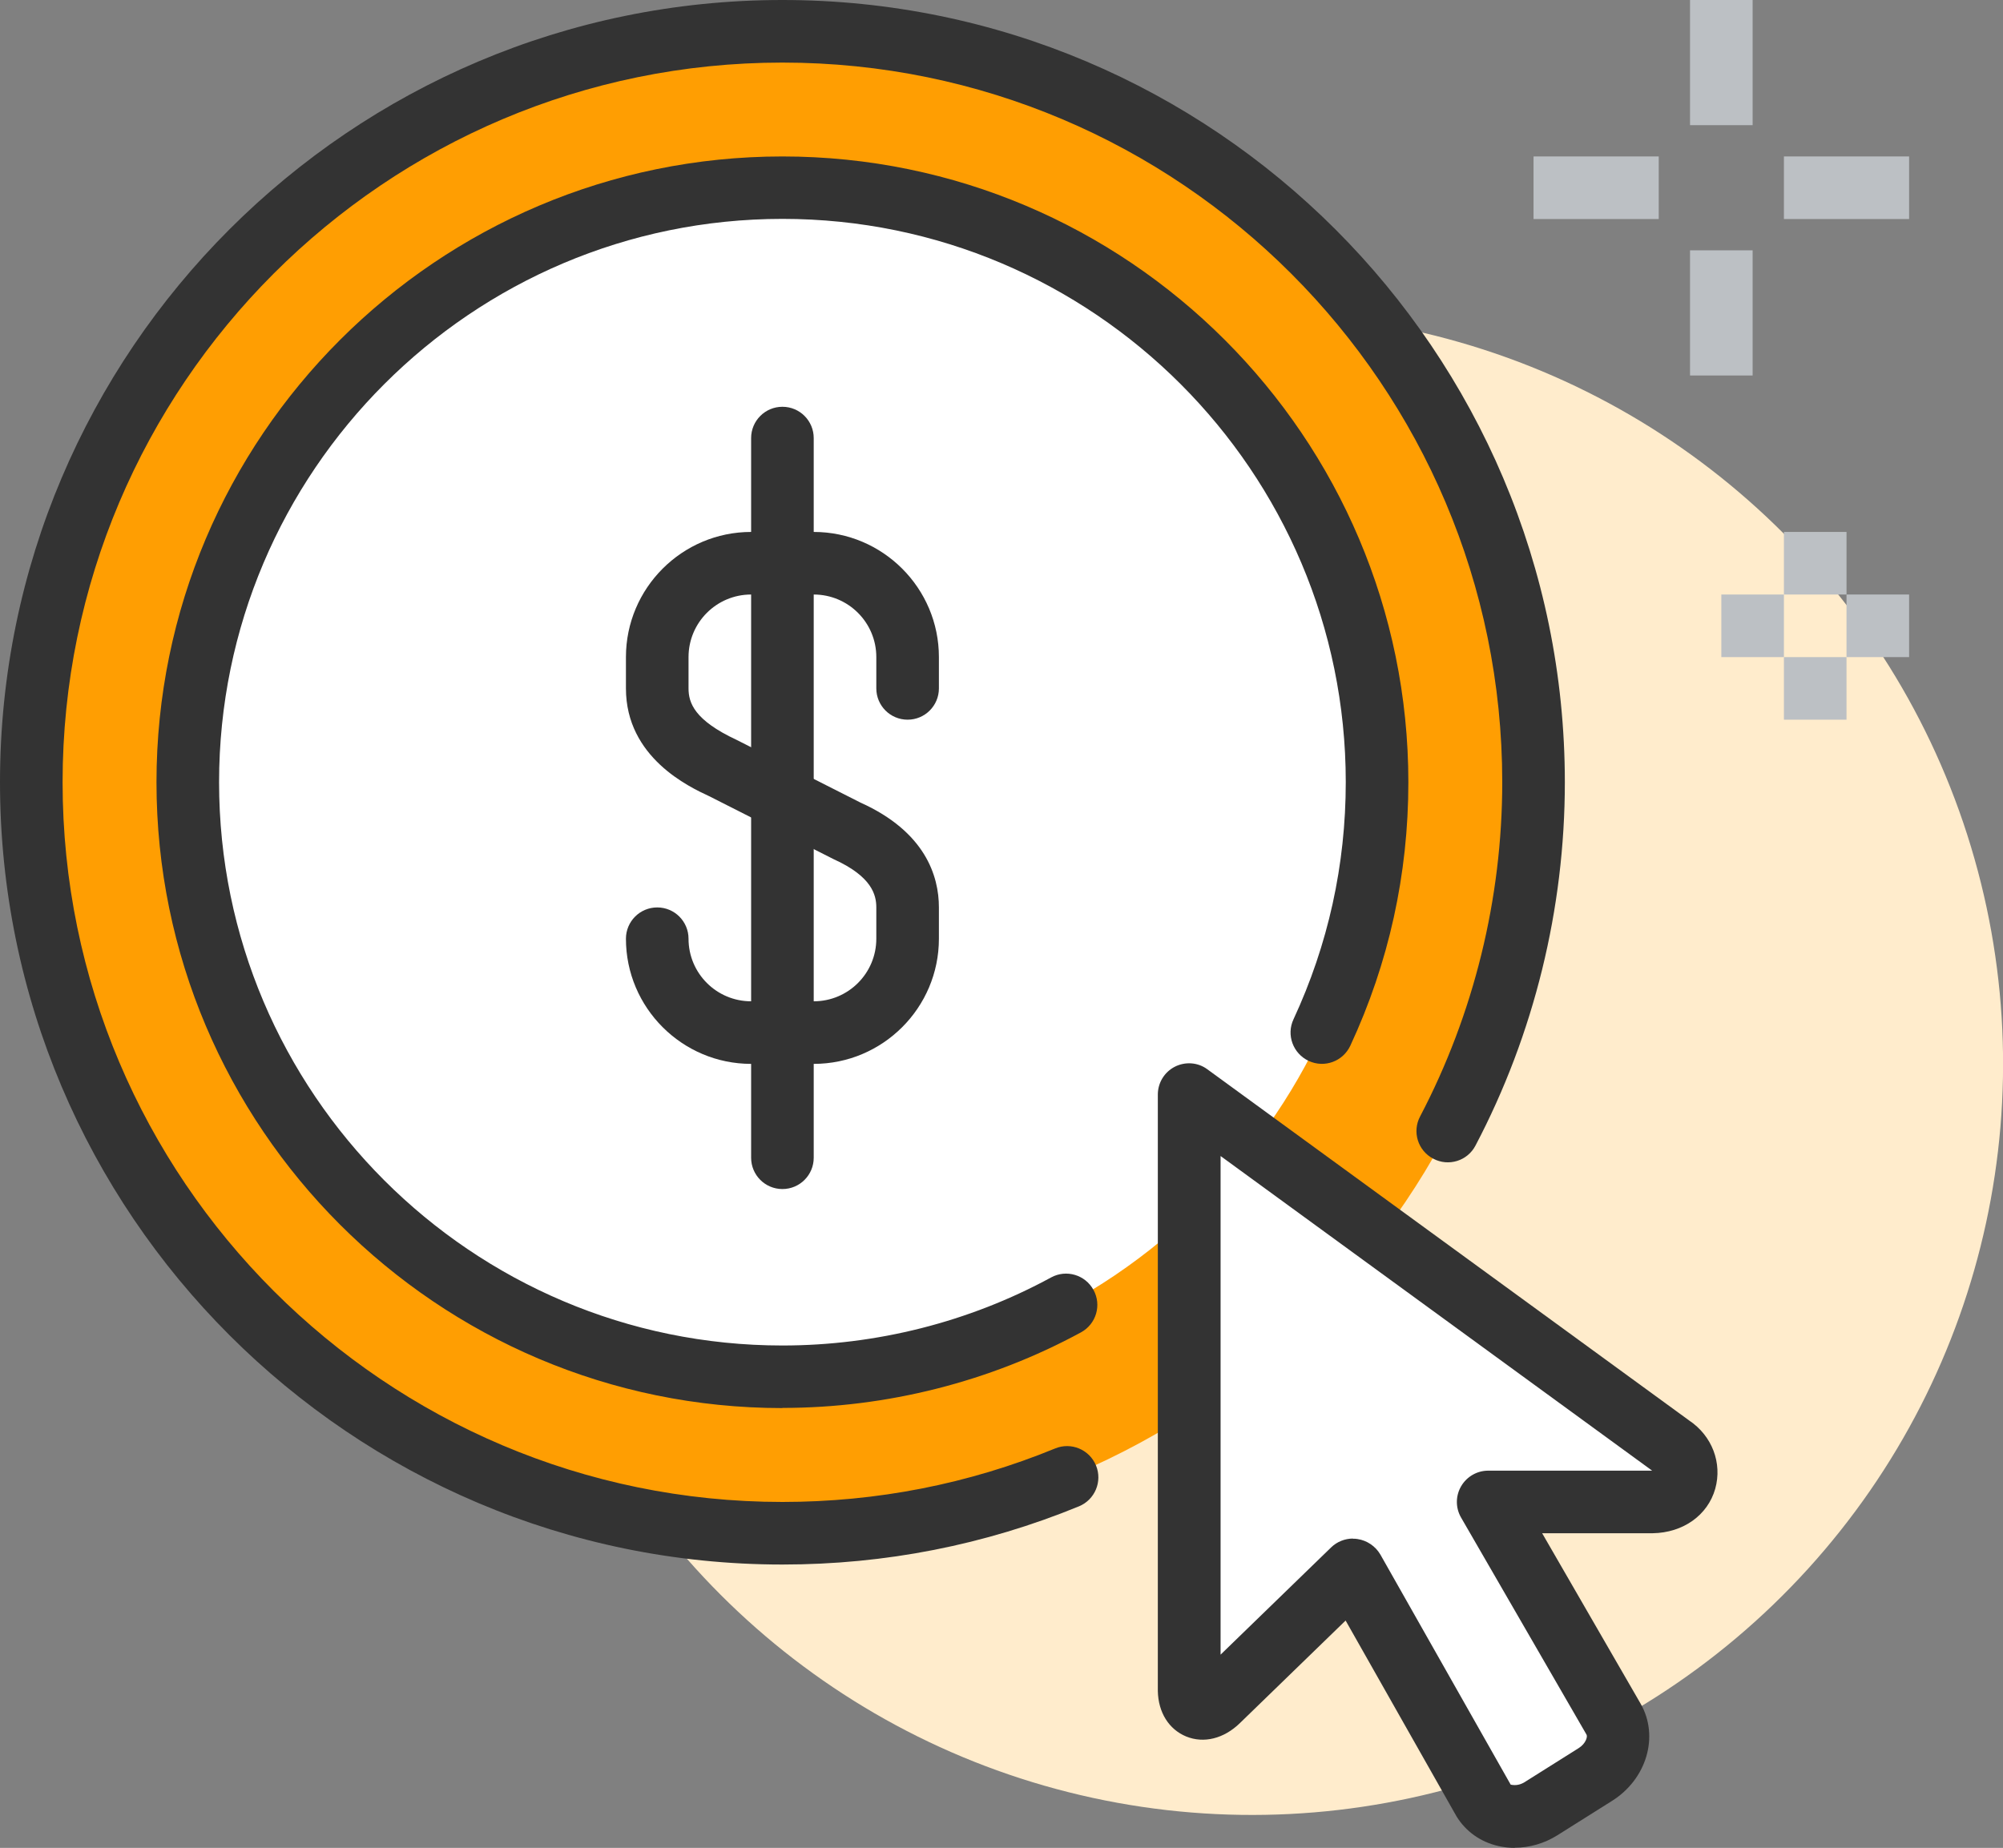 <?xml version="1.0" encoding="UTF-8"?>
<svg id="b" data-name="レイヤー 2" xmlns="http://www.w3.org/2000/svg" width="128" height="118.11" viewBox="0 0 128 118.11">
  <rect x="0" y="0" width="128" height="118.11" fill="#808080" stroke="none"/>
  <defs>
    <style>
      .d {
        fill: #ff9e02;
      }

      .d, .e, .f, .g, .h {
        stroke-width: 0px;
      }

      .e {
        fill: #333;
      }

      .f {
        fill: #fff;
      }

      .g {
        fill: #bcc0c4;
      }

      .h {
        fill: #ffeccc;
      }
    </style>
  </defs>
  <g id="c" data-name="レイヤー 1">
    <g>
      <circle class="h" cx="80" cy="68" r="48" transform="translate(-3.41 131.77) rotate(-77.76)"/>
      <circle class="f" cx="50" cy="50" r="40"/>
      <path class="d" d="M50,2C23.49,2,2,23.49,2,50s21.49,48,48,48,48-21.49,48-48S76.51,2,50,2ZM50,88c-20.99,0-38-17.01-38-38S29.01,12,50,12s38,17.01,38,38-17.01,38-38,38Z"/>
      <path class="e" d="M52,68h-4c-4.41,0-8-3.59-8-8,0-1.1.89-2,2-2s2,.9,2,2c0,2.21,1.79,4,4,4h4c2.21,0,4-1.79,4-4v-2c0-.8-.28-1.98-2.74-3.09l-7.94-4.02c-1.27-.59-5.32-2.47-5.32-6.89v-2c0-4.41,3.59-8,8-8h4c4.41,0,8,3.59,8,8v2c0,1.1-.89,2-2,2s-2-.9-2-2v-2c0-2.21-1.79-4-4-4h-4c-2.21,0-4,1.79-4,4v2c0,.92.37,2.03,3.07,3.29l7.92,4.01c4.13,1.86,5.01,4.68,5.01,6.7v2c0,4.41-3.59,8-8,8Z"/>
      <path class="e" d="M50,76c-1.11,0-2-.9-2-2V28c0-1.1.89-2,2-2s2,.9,2,2v46c0,1.1-.89,2-2,2Z"/>
      <path class="e" d="M50,100C22.43,100,0,77.57,0,50S22.43,0,50,0s50,22.43,50,50c0,8.08-1.97,16.11-5.71,23.22-.51.98-1.72,1.36-2.7.84-.98-.51-1.36-1.72-.84-2.7,3.43-6.54,5.25-13.92,5.25-21.36,0-25.36-20.63-46-46-46S4,24.64,4,50s20.63,46,46,46c6.03,0,11.9-1.15,17.43-3.42,1.02-.42,2.19.07,2.61,1.09.42,1.02-.07,2.19-1.09,2.61-6.02,2.47-12.39,3.72-18.95,3.72Z"/>
      <path class="e" d="M50,90c-22.06,0-40-17.94-40-40S27.94,10,50,10s40,17.94,40,40c0,5.88-1.25,11.55-3.71,16.84-.47,1-1.65,1.44-2.66.97-1-.47-1.44-1.66-.97-2.66,2.21-4.76,3.34-9.86,3.34-15.16,0-19.85-16.15-36-36-36S14,30.15,14,50s16.15,36,36,36c6,0,11.93-1.5,17.17-4.35.97-.53,2.18-.17,2.71.8.53.97.17,2.18-.8,2.71-5.82,3.16-12.42,4.83-19.08,4.83Z"/>
      <g>
        <path class="f" d="M106.82,92.43l-30.82-22.47v38.09c.02,1.15.92,1.55,1.85.66l8.62-8.36,8.33,14.71c.7,1.15,2.35,1.4,3.68.56l3.48-2.19c1.3-.82,1.82-2.39,1.17-3.53l-8.02-13.89h10.49c2.41-.04,2.83-2.54,1.23-3.57Z"/>
        <path class="e" d="M96.8,118.11c-.36,0-.71-.04-1.06-.12-1.13-.26-2.07-.93-2.66-1.89l-7.09-12.52-6.76,6.56c-1.02.99-2.3,1.31-3.43.85-1.11-.46-1.78-1.54-1.81-2.9v-38.13c0-.75.42-1.44,1.09-1.78.67-.34,1.48-.28,2.08.17l30.78,22.44c1.47.98,2.13,2.72,1.67,4.37-.48,1.69-2.05,2.81-4,2.84h-7.06l6.29,10.89c1.2,2.09.39,4.83-1.83,6.22l-3.48,2.19c-.84.53-1.79.8-2.73.8ZM86.46,98.35c.09,0,.19,0,.29.02.61.09,1.15.46,1.46.99l8.33,14.71c.34.07.62,0,.87-.15l3.48-2.19c.44-.28.57-.71.5-.85l-8.02-13.88c-.36-.62-.36-1.38,0-2,.36-.62,1.02-1,1.73-1h10.48l-27.58-20.11v31.87l7.07-6.86c.37-.36.88-.56,1.39-.56Z"/>
      </g>
      <g>
        <rect class="g" x="108" width="4" height="8"/>
        <rect class="g" x="108" y="16" width="4" height="8"/>
        <rect class="g" x="98" y="10" width="8" height="4"/>
        <rect class="g" x="114" y="10" width="8" height="4"/>
      </g>
      <g>
        <rect class="g" x="114" y="42" width="4" height="4"/>
        <rect class="g" x="114" y="34" width="4" height="4"/>
        <rect class="g" x="110" y="38" width="4" height="4"/>
        <rect class="g" x="118" y="38" width="4" height="4"/>
      </g>
    </g>
  </g>
</svg>